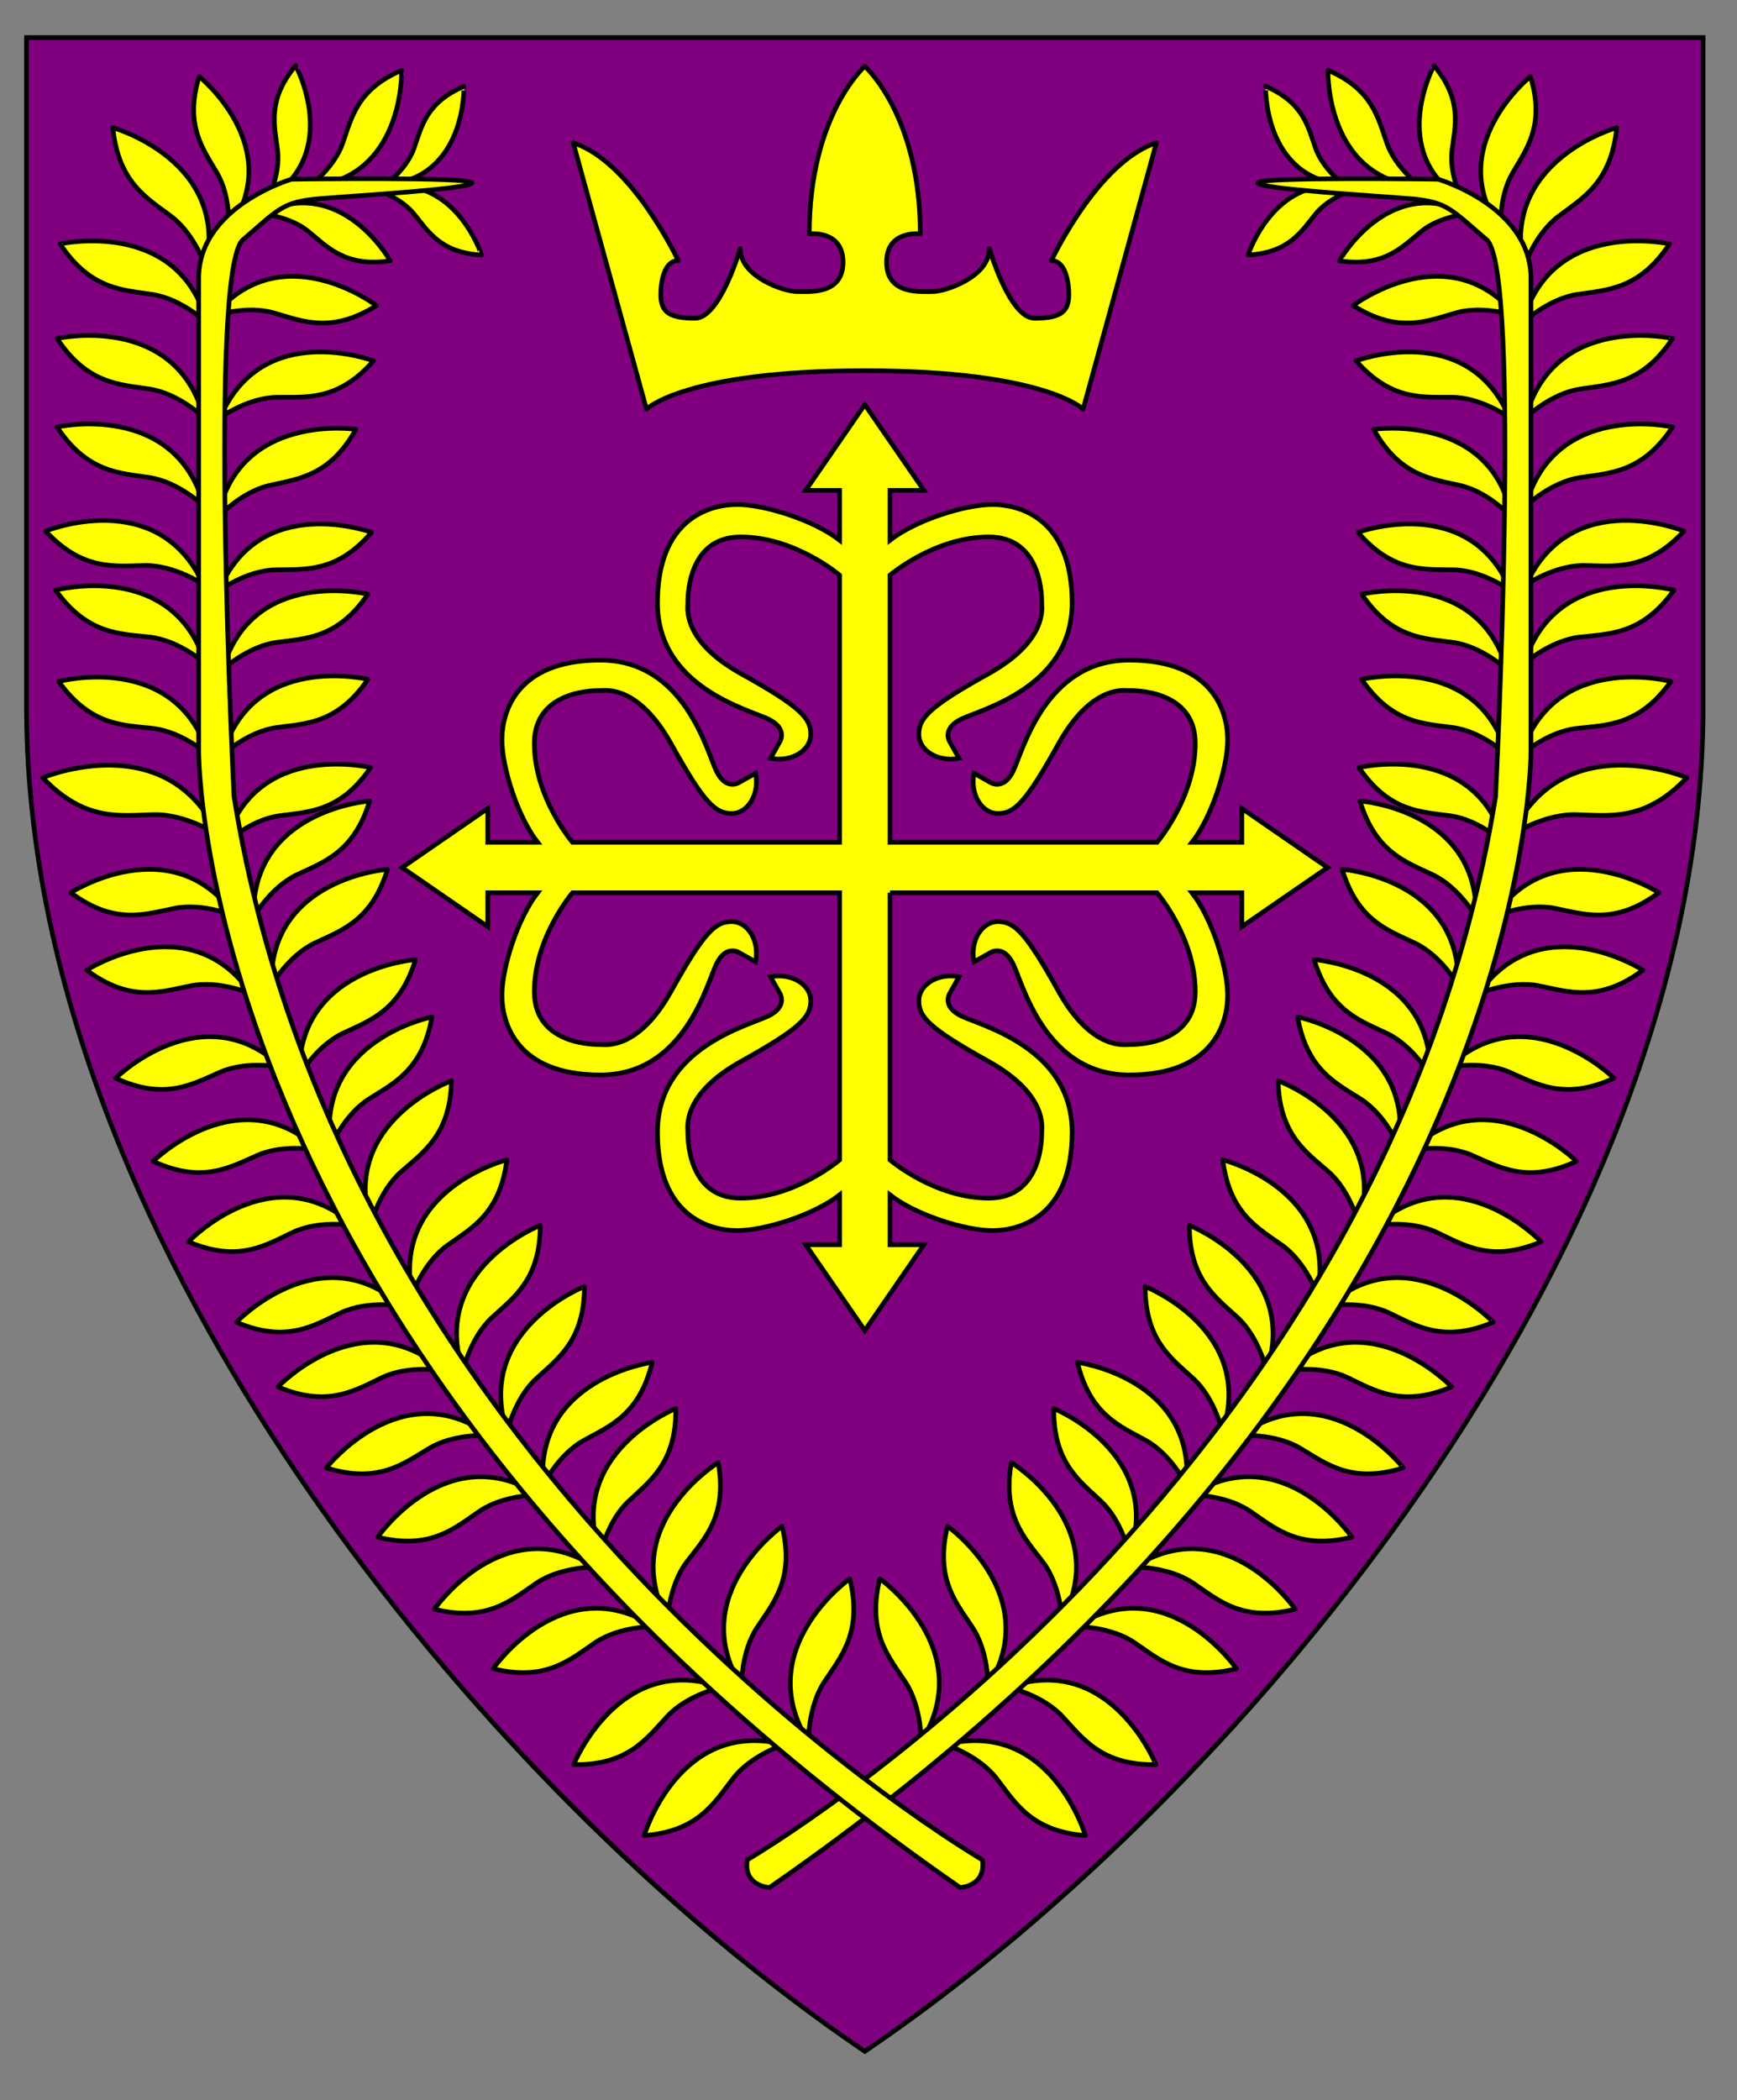 <?xml version="1.0" encoding="utf-8"?>
<!-- Generator: Adobe Illustrator 15.0.0, SVG Export Plug-In . SVG Version: 6.00 Build 0)  -->
<!DOCTYPE svg PUBLIC "-//W3C//DTD SVG 1.1//EN" "http://www.w3.org/Graphics/SVG/1.1/DTD/svg11.dtd">
<svg version="1.1" id="Field" xmlns="http://www.w3.org/2000/svg" xmlns:xlink="http://www.w3.org/1999/xlink" x="0px" y="0px"
	 width="373.75px" height="451.681px" viewBox="0 0 373.75 451.681" enable-background="new 0 0 373.75 451.681"
	 xml:space="preserve">
<rect x="0" y="0" width="373.75" height="451.681" fill="#808080" stroke="none"/>
<g>
	<path fill="#800080" d="M185.797,440.992c-43.472-29.498-87.144-73.624-119.816-121.063
		C38.482,280.005,5.703,218.477,5.703,152.094V8.078h360.75v144.016c0,66.383-32.779,127.911-60.277,167.836
		c-32.673,47.438-76.345,91.564-119.817,121.063l-0.281,0.19L185.797,440.992z"/>
	<path d="M365.953,8.578v143.516c0,115.989-100.547,234.656-179.875,288.484C106.75,386.75,6.203,268.083,6.203,152.094V8.578
		H365.953 M366.953,7.578h-1H6.203h-1v1v143.516c0,66.512,32.827,128.136,60.366,168.12c32.707,47.487,76.426,91.66,119.948,121.191
		l0.562,0.382l0.562-0.382c43.521-29.531,87.241-73.704,119.947-121.191c27.539-39.984,60.366-101.608,60.366-168.12V8.578V7.578
		L366.953,7.578z"/>
</g>
<path fill="#FFFF00" stroke="#000000" stroke-miterlimit="10" d="M191.502,192.002h57.465c0,0,8.217,9.578,8.217,21.277
	c0,11.699-13.495,11.374-14.366,11.374c-0.87,0-8,1.251-15.073-11.483c-7.074-12.733-9.523-14.964-13.006-14.964
	c-3.483,0-6.04,4.081-5.17,8.652l3.592-2.014c0,0,2.774-1.769,4.843,2.476c2.067,4.246,6.857,23.862,24.979,23.862
	c18.119,0,21.168-11.209,21.168-17.141c0-5.931-3.374-16.543-7.673-22.039h10.72v7.292l18.447-12.715l-18.447-12.715v7.292h-10.72
	c4.299-5.496,7.673-16.107,7.673-22.039s-3.049-17.142-21.168-17.142c-18.121,0-22.911,19.618-24.979,23.863
	c-2.068,4.244-4.843,2.475-4.843,2.475l-3.592-2.014c-0.87,4.572,1.687,8.653,5.17,8.653c3.482,0,5.932-2.231,13.006-14.964
	c7.073-12.734,14.203-11.482,15.073-11.482c0.871,0,14.366-0.326,14.366,11.373c0,11.7-8.217,21.277-8.217,21.277h-57.465v-57.465
	c0,0,9.578-8.217,21.277-8.217c11.7,0,11.373,13.496,11.373,14.367c0,0.871,1.252,7.999-11.482,15.073
	c-12.734,7.075-14.965,9.523-14.965,13.006s4.082,6.041,8.652,5.17l-2.014-3.592c0,0-1.769-2.775,2.477-4.843
	c4.246-2.068,23.861-6.857,23.861-24.978c0-18.121-11.209-21.168-17.141-21.168s-16.543,3.374-22.039,7.672v-10.72h7.291
	l-12.715-18.447l-12.715,18.447h7.292v10.72c-5.496-4.299-16.107-7.672-22.039-7.672c-5.931,0-17.142,3.047-17.142,21.168
	c0,18.121,19.618,22.909,23.863,24.978c4.245,2.067,2.476,4.843,2.476,4.843l-2.014,3.592c4.571,0.871,8.652-1.687,8.652-5.17
	s-2.231-5.931-14.965-13.006c-12.733-7.074-11.482-14.203-11.482-15.073c0-0.871-0.326-14.367,11.373-14.367
	c11.7,0,21.277,8.217,21.277,8.217v57.465H123.19c0,0-8.218-9.578-8.218-21.277c0-11.699,13.495-11.373,14.366-11.373
	c0.871,0,7.999-1.251,15.074,11.482c7.075,12.733,9.523,14.964,13.006,14.964c3.482,0,6.04-4.081,5.169-8.653l-3.592,2.014
	c0,0-2.775,1.769-4.843-2.475c-2.068-4.246-6.856-23.863-24.979-23.863c-18.12,0-21.167,11.21-21.167,17.142
	s3.374,16.543,7.672,22.039h-10.721v-7.292l-18.447,12.715l18.447,12.715v-7.292h10.721c-4.299,5.496-7.672,16.108-7.672,22.039
	c0,5.932,3.047,17.141,21.167,17.141c18.122,0,22.911-19.616,24.979-23.862c2.067-4.244,4.843-2.476,4.843-2.476l3.592,2.014
	c0.871-4.571-1.687-8.652-5.169-8.652c-3.483,0-5.932,2.231-13.006,14.964c-7.075,12.734-14.203,11.483-15.074,11.483
	c-0.871,0-14.366,0.325-14.366-11.374c0-11.699,8.218-21.277,8.218-21.277h57.464v57.465c0,0-9.577,8.217-21.277,8.217
	c-11.699,0-11.373-13.495-11.373-14.366c0-0.87-1.251-8,11.482-15.073c12.734-7.074,14.965-9.523,14.965-13.006
	c0-3.483-4.081-6.04-8.652-5.17l2.014,3.592c0,0,1.769,2.774-2.476,4.843c-4.245,2.068-23.863,6.858-23.863,24.979
	c0,18.12,11.211,21.168,17.142,21.168c5.932,0,16.543-3.374,22.039-7.673v10.721h-7.292l12.715,18.446l12.715-18.446h-7.291v-10.721
	c5.496,4.299,16.107,7.673,22.039,7.673s17.141-3.048,17.141-21.168c0-18.121-19.615-22.911-23.861-24.979
	c-4.245-2.068-2.477-4.843-2.477-4.843l2.014-3.592c-4.57-0.87-8.652,1.687-8.652,5.17c0,3.483,2.23,5.932,14.965,13.006
	c12.734,7.073,11.482,14.203,11.482,15.073c0,0.871,0.327,14.366-11.373,14.366c-11.699,0-21.277-8.217-21.277-8.217V192.002z"/>
<path fill="#FFFF00" stroke="#000000" stroke-linejoin="round" stroke-miterlimit="10" d="M186.078,14.254
	c0,0,11.939,10.534,11.939,36.051c0,0-7.257-0.937-7.257,6.086s7.257,6.321,9.949,6.321c2.691,0,12.173-3.16,12.173-9.247
	c0,0,4.331,14.982,9.715,14.982c5.385,0,7.375-1.229,7.375-5.034s-1.113-7.374-3.747-7.374c0,0,9.95-21.264,22.592-25.322
	l-15.763,57.276c0,0-8.271-8.271-46.977-8.271c-38.705,0-46.976,8.271-46.976,8.271l-15.763-57.276
	c12.642,4.058,22.591,25.322,22.591,25.322c-2.634,0-3.746,3.569-3.746,7.374s1.99,5.034,7.375,5.034
	c5.384,0,9.715-14.982,9.715-14.982c0,6.086,9.481,9.247,12.173,9.247s9.95,0.702,9.95-6.321s-7.258-6.086-7.258-6.086
	C174.139,24.789,186.078,14.254,186.078,14.254z"/>
<g>
	<g>
		<g>
			<path fill="#FFFF00" stroke="#000000" stroke-linejoin="round" stroke-miterlimit="10" d="M203.427,375.189
				c0,0,7.082,2.217,11.027,7.331c3.946,5.113,7.378,11.32,19.098,12.248C233.552,394.769,226.057,369.51,203.427,375.189z"/>
			<path fill="#FFFF00" stroke="#000000" stroke-linejoin="round" stroke-miterlimit="10" d="M216.911,362.879
				c0,0,7.257,1.531,11.661,6.248c4.403,4.716,8.396,10.567,20.151,10.376C248.724,379.503,238.911,355.07,216.911,362.879z"/>
			<path fill="#FFFF00" stroke="#000000" stroke-linejoin="round" stroke-miterlimit="10" d="M231.383,349.816
				c0,0,7.412-0.139,12.742,3.471c5.328,3.606,10.508,8.415,21.928,5.586C266.053,358.873,251.118,337.258,231.383,349.816z"/>
			<path fill="#FFFF00" stroke="#000000" stroke-linejoin="round" stroke-miterlimit="10" d="M244.019,337.018
				c0,0,7.412-0.138,12.743,3.473c5.329,3.605,10.508,8.414,21.926,5.585C278.688,346.075,263.754,324.46,244.019,337.018z"/>
			<path fill="#FFFF00" stroke="#000000" stroke-linejoin="round" stroke-miterlimit="10" d="M256.22,321.523
				c0,0,7.411-0.138,12.74,3.472c5.329,3.606,10.509,8.414,21.929,5.586C290.889,330.581,275.954,308.966,256.22,321.523z"/>
			<path fill="#FFFF00" stroke="#000000" stroke-linejoin="round" stroke-miterlimit="10" d="M266.803,308.749
				c0,0,7.39-0.587,12.925,2.692c5.533,3.276,10.989,7.758,22.22,4.241C301.947,315.683,285.755,295.014,266.803,308.749z"/>
			<path fill="#FFFF00" stroke="#000000" stroke-linejoin="round" stroke-miterlimit="10" d="M276.709,294.796
				c0,0,7.3-1.308,13.121,1.414c5.821,2.721,11.681,6.649,22.521,2.052C312.352,298.262,294.261,279.271,276.709,294.796z"/>
			<path fill="#FFFF00" stroke="#000000" stroke-linejoin="round" stroke-miterlimit="10" d="M285.653,280.896
				c0,0,7.299-1.309,13.12,1.414c5.822,2.72,11.682,6.648,22.521,2.051C321.295,284.36,303.205,265.37,285.653,280.896z"/>
			<path fill="#FFFF00" stroke="#000000" stroke-linejoin="round" stroke-miterlimit="10" d="M295.964,263.589
				c0,0,7.299-1.308,13.12,1.414c5.822,2.72,11.682,6.648,22.521,2.052C331.605,267.055,313.516,248.064,295.964,263.589z"/>
			<path fill="#FFFF00" stroke="#000000" stroke-linejoin="round" stroke-miterlimit="10" d="M303.476,247.419
				c0,0,7.255-1.539,13.16,0.997c5.901,2.534,11.88,6.274,22.572,1.335C339.208,249.751,320.537,231.345,303.476,247.419z"/>
			<path fill="#FFFF00" stroke="#000000" stroke-linejoin="round" stroke-miterlimit="10" d="M311.542,229.547
				c0,0,7.255-1.54,13.16,0.996c5.903,2.534,11.88,6.275,22.572,1.334C347.274,231.877,328.603,213.471,311.542,229.547z"/>
			<path fill="#FFFF00" stroke="#000000" stroke-linejoin="round" stroke-miterlimit="10" d="M318.064,213.764
				c0,0,6.789-3.01,13.081-1.751c6.29,1.258,12.897,3.681,22.364-3.37C353.51,208.643,331.509,194.495,318.064,213.764z"/>
			<path fill="#FFFF00" stroke="#000000" stroke-linejoin="round" stroke-miterlimit="10" d="M321.484,197.095
				c0,0,6.789-3.009,13.083-1.75c6.29,1.257,12.897,3.681,22.364-3.37C356.932,191.974,334.929,177.826,321.484,197.095z"/>
			<path fill="#FFFF00" stroke="#000000" stroke-linejoin="round" stroke-miterlimit="10" d="M327.305,162.35
				c0,0,5.563-4.958,11.935-5.695c6.372-0.739,13.395-0.464,20.29-10.095C359.529,146.56,334.315,139.855,327.305,162.35z"/>
			<path fill="#FFFF00" stroke="#000000" stroke-linejoin="round" stroke-miterlimit="10" d="M327.964,142.711
				c0,0,5.561-4.957,11.935-5.695c6.37-0.739,13.394-0.465,20.29-10.095C360.188,126.921,334.974,120.217,327.964,142.711z"/>
			<path fill="#FFFF00" stroke="#000000" stroke-linejoin="round" stroke-miterlimit="10" d="M328.388,125.723
				c0,0,6.143-4.198,12.556-4.107s13.344,1.269,21.398-7.392C362.342,114.224,338.179,104.318,328.388,125.723z"/>
			<path fill="#FFFF00" stroke="#000000" stroke-linejoin="round" stroke-miterlimit="10" d="M328.269,108.846
				c0,0,5.374-5.165,11.714-6.146c6.339-0.981,13.367-0.977,19.899-10.863C359.882,91.836,334.433,86.101,328.269,108.846z"/>
			<path fill="#FFFF00" stroke="#000000" stroke-linejoin="round" stroke-miterlimit="10" d="M328.269,89.811
				c0,0,5.374-5.166,11.714-6.147c6.339-0.982,13.367-0.977,19.899-10.863C359.882,72.801,334.433,67.065,328.269,89.811z"/>
			<path fill="#FFFF00" stroke="#000000" stroke-linejoin="round" stroke-miterlimit="10" d="M327.611,69.473
				c0,0,5.373-5.165,11.713-6.146s13.368-0.976,19.9-10.863C359.225,52.463,333.775,46.728,327.611,69.473z"/>
			<path fill="#FFFF00" stroke="#000000" stroke-linejoin="round" stroke-miterlimit="10" d="M327.87,57.498
				c0,0,2.343-7.113,7.483-10.993c5.14-3.88,11.347-7.216,12.519-19.048C347.872,27.457,322.745,34.491,327.87,57.498z"/>
			<path fill="#FFFF00" stroke="#000000" stroke-linejoin="round" stroke-miterlimit="10" d="M322.937,49.422
				c0,0-0.537-6.933,2.47-12.125c3.006-5.191,7.118-10.308,3.896-20.845C329.303,16.452,310.346,31.637,322.937,49.422z"/>
			<path fill="#FFFF00" stroke="#000000" stroke-linejoin="round" stroke-miterlimit="10" d="M314.539,42.861
				c0,0-2.772-5.397-2.103-10.618c0.67-5.219,2.253-10.759-3.896-18.133C308.541,14.111,298.397,32.886,314.539,42.861z"/>
			<path fill="#FFFF00" stroke="#000000" stroke-linejoin="round" stroke-miterlimit="10" d="M305.683,40.114
				c0,0-5.346-3.866-7.255-9.285c-1.907-5.42-3.079-11.611-12.687-15.707C285.741,15.123,285.07,38.498,305.683,40.114z"/>
			<path fill="#FFFF00" stroke="#000000" stroke-linejoin="round" stroke-miterlimit="10" d="M289.206,39.727
				c0,0-4.526-3.272-6.14-7.859c-1.614-4.587-2.607-9.828-10.738-13.294C272.328,18.573,271.759,38.358,289.206,39.727z"/>
			<path fill="#FFFF00" stroke="#000000" stroke-linejoin="round" stroke-miterlimit="10" d="M325.197,179.596
				c0,0,6.854-4.577,13.96-4.4c7.104,0.177,14.771,1.565,23.796-7.936C362.953,167.26,336.296,155.996,325.197,179.596z"/>
		</g>
		<g>
			<path fill="#FFFF00" stroke="#000000" stroke-linejoin="round" stroke-miterlimit="10" d="M198.199,374.61
				c0,0,0.148-7.497-3.409-12.895s-8.301-10.646-5.484-22.189C189.306,339.526,210.65,354.668,198.199,374.61z"/>
			<path fill="#FFFF00" stroke="#000000" stroke-linejoin="round" stroke-miterlimit="10" d="M212.604,362.669
				c0,0,0.146-7.355-3.345-12.651s-8.145-10.443-5.381-21.771C203.878,328.247,224.819,343.103,212.604,362.669z"/>
			<path fill="#FFFF00" stroke="#000000" stroke-linejoin="round" stroke-miterlimit="10" d="M228.541,348.321
				c0,0-0.329-7.351-4.153-12.405c-3.825-5.053-8.802-9.883-6.774-21.369C217.613,314.547,239.469,327.99,228.541,348.321z"/>
			<path fill="#FFFF00" stroke="#000000" stroke-linejoin="round" stroke-miterlimit="10" d="M243.041,334.404
				c0,0-1.525-7.193-6.124-11.539c-4.597-4.345-10.293-8.277-10.171-19.944C226.746,302.921,250.496,312.526,243.041,334.404z"/>
			<path fill="#FFFF00" stroke="#000000" stroke-linejoin="round" stroke-miterlimit="10" d="M255.305,319.436
				c0,0-3.233-6.59-8.75-9.651s-11.996-5.449-14.727-16.786C231.828,292.998,257.189,296.374,255.305,319.436z"/>
			<path fill="#FFFF00" stroke="#000000" stroke-linejoin="round" stroke-miterlimit="10" d="M272.551,294.831
				c0,0-1.605-7.177-6.249-11.471c-4.646-4.292-10.386-8.158-10.393-19.825C255.909,263.535,279.765,272.871,272.551,294.831z"/>
			<path fill="#FFFF00" stroke="#000000" stroke-linejoin="round" stroke-miterlimit="10" d="M283.475,278.391
				c0,0-2.478-6.916-7.617-10.59c-5.139-3.672-11.312-6.783-12.758-18.359C263.1,249.441,287.922,255.69,283.475,278.391z"/>
			<path fill="#FFFF00" stroke="#000000" stroke-linejoin="round" stroke-miterlimit="10" d="M292.378,263.329
				c0,0-1.771-7.137-6.516-11.317c-4.744-4.181-10.572-7.908-10.854-19.572C275.009,232.439,299.077,241.202,292.378,263.329z"/>
			<path fill="#FFFF00" stroke="#000000" stroke-linejoin="round" stroke-miterlimit="10" d="M300.98,246.6
				c0,0-2.813-6.784-8.127-10.193c-5.313-3.411-11.63-6.211-13.645-17.698C279.209,218.708,304.308,223.704,300.98,246.6z"/>
			<path fill="#FFFF00" stroke="#000000" stroke-linejoin="round" stroke-miterlimit="10" d="M307.748,231.359
				c0,0-3.616-6.383-9.303-9.107c-5.686-2.723-12.297-4.716-15.689-15.868C282.756,206.384,308.271,208.226,307.748,231.359z"/>
			<path fill="#FFFF00" stroke="#000000" stroke-linejoin="round" stroke-miterlimit="10" d="M313.776,211.942
				c0,0-3.616-6.383-9.304-9.107c-5.686-2.724-12.296-4.716-15.689-15.868C288.783,186.967,314.299,188.807,313.776,211.942z"/>
			<path fill="#FFFF00" stroke="#000000" stroke-linejoin="round" stroke-miterlimit="10" d="M317.612,197.246
				c0,0-3.616-6.384-9.304-9.107c-5.687-2.724-12.296-4.717-15.688-15.869C292.62,172.27,318.134,174.11,317.612,197.246z"/>
			<path fill="#FFFF00" stroke="#000000" stroke-linejoin="round" stroke-miterlimit="10" d="M323.671,181.309
				c0,0-5.347-4.989-11.579-5.859c-6.231-0.87-13.129-0.762-19.677-10.368C292.415,165.082,317.297,159.083,323.671,181.309z"/>
			<path fill="#FFFF00" stroke="#000000" stroke-linejoin="round" stroke-miterlimit="10" d="M324.257,162.333
				c0,0-5.345-4.99-11.578-5.86c-6.232-0.87-13.128-0.761-19.677-10.367C293.002,146.106,317.885,140.107,324.257,162.333z"/>
			<path fill="#FFFF00" stroke="#000000" stroke-linejoin="round" stroke-miterlimit="10" d="M324.257,144.019
				c0,0-5.345-4.99-11.578-5.859c-6.232-0.87-13.128-0.762-19.677-10.367C293.002,127.792,317.885,121.793,324.257,144.019z"/>
			<path fill="#FFFF00" stroke="#000000" stroke-linejoin="round" stroke-miterlimit="10" d="M325.06,127.054
				c0,0-5.866-4.349-12.156-4.504c-6.29-0.155-13.129,0.737-20.704-8.062C292.199,114.488,316.256,105.695,325.06,127.054z"/>
			<path fill="#FFFF00" stroke="#000000" stroke-linejoin="round" stroke-miterlimit="10" d="M325.293,111.292
				c0,0-4.889-5.447-11.022-6.869c-6.132-1.422-13.011-1.93-18.695-12.082C295.575,92.341,320.883,88.585,325.293,111.292z"/>
			<path fill="#FFFF00" stroke="#000000" stroke-linejoin="round" stroke-miterlimit="10" d="M324.78,89.811
				c0,0-5.912-4.285-12.204-4.37s-13.121,0.882-20.791-7.832C291.785,77.609,315.744,68.55,324.78,89.811z"/>
			<path fill="#FFFF00" stroke="#000000" stroke-linejoin="round" stroke-miterlimit="10" d="M326.219,67.978
				c0,0-6.87-2.417-12.929-0.699c-6.058,1.718-12.338,4.601-22.131-1.564C291.159,65.715,311.608,50.171,326.219,67.978z"/>
			<path fill="#FFFF00" stroke="#000000" stroke-linejoin="round" stroke-miterlimit="10" d="M315.936,45.985
				c0,0-6.086,0.458-10.183,3.826c-4.098,3.368-7.979,7.707-17.552,6.268C288.201,56.079,298.813,37.212,315.936,45.985z"/>
			<path fill="#FFFF00" stroke="#000000" stroke-linejoin="round" stroke-miterlimit="10" d="M291.451,40.751
				c0,0-5.343,1.527-8.392,5.282c-3.048,3.754-5.729,8.336-14.522,8.811C268.537,54.844,274.611,36.074,291.451,40.751z"/>
			<path fill="#FFFF00" stroke="#000000" stroke-linejoin="round" stroke-miterlimit="10" d="M263.047,307.982
				c0,0-1.605-7.176-6.25-11.469c-4.646-4.293-10.385-8.159-10.393-19.828C246.404,276.686,270.261,286.022,263.047,307.982z"/>
		</g>
		<path fill="#FFFF00" stroke="#000000" stroke-linejoin="round" stroke-miterlimit="10" d="M160.786,399.983
			c0,0,136.992-79.508,161.017-228.678c0,0,5.643-113.264-1.919-119.737c-7.563-6.473-8.472-8.165-16.324-8.826
			c-7.854-0.663-32.722-2.097-32.939-3.42s38.829-0.772,38.829-0.772s19.96,5.847,19.96,21.293c0,15.446,0,101.759,0,101.759
			s0.654,130.482-163.824,244.339C165.585,405.941,159.913,405.721,160.786,399.983z"/>
	</g>
	<g>
		<g>
			<path fill="#FFFF00" stroke="#000000" stroke-linejoin="round" stroke-miterlimit="10" d="M168.729,375.189
				c0,0-7.082,2.217-11.027,7.331c-3.946,5.113-7.378,11.32-19.098,12.248C138.604,394.769,146.1,369.51,168.729,375.189z"/>
			<path fill="#FFFF00" stroke="#000000" stroke-linejoin="round" stroke-miterlimit="10" d="M155.245,362.879
				c0,0-7.257,1.531-11.661,6.248c-4.403,4.716-8.396,10.567-20.151,10.376C123.433,379.503,133.245,355.07,155.245,362.879z"/>
			<path fill="#FFFF00" stroke="#000000" stroke-linejoin="round" stroke-miterlimit="10" d="M140.773,349.816
				c0,0-7.412-0.139-12.742,3.471c-5.328,3.606-10.508,8.415-21.928,5.586C106.104,358.873,121.038,337.258,140.773,349.816z"/>
			<path fill="#FFFF00" stroke="#000000" stroke-linejoin="round" stroke-miterlimit="10" d="M128.138,337.018
				c0,0-7.412-0.138-12.743,3.473c-5.329,3.605-10.508,8.414-21.926,5.585C93.469,346.075,108.402,324.46,128.138,337.018z"/>
			<path fill="#FFFF00" stroke="#000000" stroke-linejoin="round" stroke-miterlimit="10" d="M115.937,321.523
				c0,0-7.411-0.138-12.74,3.472c-5.329,3.606-10.509,8.414-21.929,5.586C81.268,330.581,96.202,308.966,115.937,321.523z"/>
			<path fill="#FFFF00" stroke="#000000" stroke-linejoin="round" stroke-miterlimit="10" d="M105.354,308.749
				c0,0-7.39-0.587-12.925,2.692c-5.533,3.276-10.989,7.758-22.22,4.241C70.209,315.683,86.401,295.014,105.354,308.749z"/>
			<path fill="#FFFF00" stroke="#000000" stroke-linejoin="round" stroke-miterlimit="10" d="M95.447,294.796
				c0,0-7.3-1.308-13.121,1.414c-5.821,2.721-11.681,6.649-22.521,2.052C59.805,298.262,77.896,279.271,95.447,294.796z"/>
			<path fill="#FFFF00" stroke="#000000" stroke-linejoin="round" stroke-miterlimit="10" d="M86.503,280.896
				c0,0-7.299-1.309-13.12,1.414c-5.822,2.72-11.682,6.648-22.521,2.051C50.861,284.36,68.951,265.37,86.503,280.896z"/>
			<path fill="#FFFF00" stroke="#000000" stroke-linejoin="round" stroke-miterlimit="10" d="M76.192,263.589
				c0,0-7.299-1.308-13.12,1.414c-5.822,2.72-11.682,6.648-22.521,2.052C40.551,267.055,58.641,248.064,76.192,263.589z"/>
			<path fill="#FFFF00" stroke="#000000" stroke-linejoin="round" stroke-miterlimit="10" d="M68.681,247.419
				c0,0-7.255-1.539-13.16,0.997c-5.901,2.534-11.88,6.274-22.572,1.335C32.948,249.751,51.619,231.345,68.681,247.419z"/>
			<path fill="#FFFF00" stroke="#000000" stroke-linejoin="round" stroke-miterlimit="10" d="M60.614,229.547
				c0,0-7.255-1.54-13.16,0.996c-5.903,2.534-11.88,6.275-22.572,1.334C24.882,231.877,43.554,213.471,60.614,229.547z"/>
			<path fill="#FFFF00" stroke="#000000" stroke-linejoin="round" stroke-miterlimit="10" d="M54.092,213.764
				c0,0-6.789-3.01-13.081-1.751c-6.29,1.258-12.897,3.681-22.364-3.37C18.646,208.643,40.647,194.495,54.092,213.764z"/>
			<path fill="#FFFF00" stroke="#000000" stroke-linejoin="round" stroke-miterlimit="10" d="M50.672,197.095
				c0,0-6.789-3.009-13.083-1.75c-6.29,1.257-12.897,3.681-22.364-3.37C15.225,191.974,37.228,177.826,50.672,197.095z"/>
			<path fill="#FFFF00" stroke="#000000" stroke-linejoin="round" stroke-miterlimit="10" d="M44.852,162.35
				c0,0-5.563-4.958-11.935-5.695c-6.372-0.739-13.395-0.464-20.29-10.095C12.627,146.56,37.841,139.855,44.852,162.35z"/>
			<path fill="#FFFF00" stroke="#000000" stroke-linejoin="round" stroke-miterlimit="10" d="M44.192,142.711
				c0,0-5.561-4.957-11.935-5.695c-6.37-0.739-13.394-0.465-20.29-10.095C11.968,126.921,37.183,120.217,44.192,142.711z"/>
			<path fill="#FFFF00" stroke="#000000" stroke-linejoin="round" stroke-miterlimit="10" d="M43.769,125.723
				c0,0-6.143-4.198-12.556-4.107s-13.344,1.269-21.398-7.392C9.814,114.224,33.978,104.318,43.769,125.723z"/>
			<path fill="#FFFF00" stroke="#000000" stroke-linejoin="round" stroke-miterlimit="10" d="M43.888,108.846
				c0,0-5.374-5.165-11.714-6.146c-6.339-0.981-13.367-0.977-19.899-10.863C12.274,91.836,37.724,86.101,43.888,108.846z"/>
			<path fill="#FFFF00" stroke="#000000" stroke-linejoin="round" stroke-miterlimit="10" d="M43.888,89.811
				c0,0-5.374-5.166-11.714-6.147c-6.339-0.982-13.367-0.977-19.899-10.863C12.274,72.801,37.724,67.065,43.888,89.811z"/>
			<path fill="#FFFF00" stroke="#000000" stroke-linejoin="round" stroke-miterlimit="10" d="M44.545,69.473
				c0,0-5.373-5.165-11.713-6.146s-13.368-0.976-19.9-10.863C12.932,52.463,38.381,46.728,44.545,69.473z"/>
			<path fill="#FFFF00" stroke="#000000" stroke-linejoin="round" stroke-miterlimit="10" d="M44.286,57.498
				c0,0-2.343-7.113-7.483-10.993c-5.14-3.88-11.347-7.216-12.519-19.048C24.284,27.457,49.411,34.491,44.286,57.498z"/>
			<path fill="#FFFF00" stroke="#000000" stroke-linejoin="round" stroke-miterlimit="10" d="M49.22,49.422
				c0,0,0.537-6.933-2.47-12.125c-3.006-5.191-7.118-10.308-3.896-20.845C42.854,16.452,61.811,31.637,49.22,49.422z"/>
			<path fill="#FFFF00" stroke="#000000" stroke-linejoin="round" stroke-miterlimit="10" d="M57.617,42.861
				c0,0,2.772-5.397,2.103-10.618c-0.67-5.219-2.253-10.759,3.896-18.133C63.615,14.111,73.759,32.886,57.617,42.861z"/>
			<path fill="#FFFF00" stroke="#000000" stroke-linejoin="round" stroke-miterlimit="10" d="M66.474,40.114
				c0,0,5.346-3.866,7.255-9.285c1.907-5.42,3.079-11.611,12.687-15.707C86.415,15.123,87.086,38.498,66.474,40.114z"/>
			<path fill="#FFFF00" stroke="#000000" stroke-linejoin="round" stroke-miterlimit="10" d="M82.95,39.727
				c0,0,4.526-3.272,6.14-7.859c1.614-4.587,2.607-9.828,10.738-13.294C99.828,18.573,100.397,38.358,82.95,39.727z"/>
			<path fill="#FFFF00" stroke="#000000" stroke-linejoin="round" stroke-miterlimit="10" d="M46.959,179.596
				c0,0-6.854-4.577-13.96-4.4c-7.104,0.177-14.771,1.565-23.796-7.936C9.203,167.26,35.86,155.996,46.959,179.596z"/>
		</g>
		<g>
			<path fill="#FFFF00" stroke="#000000" stroke-linejoin="round" stroke-miterlimit="10" d="M173.957,374.61
				c0,0-0.148-7.497,3.409-12.895s8.301-10.646,5.484-22.189C182.851,339.526,161.506,354.668,173.957,374.61z"/>
			<path fill="#FFFF00" stroke="#000000" stroke-linejoin="round" stroke-miterlimit="10" d="M159.553,362.669
				c0,0-0.146-7.355,3.345-12.651s8.145-10.443,5.381-21.771C168.278,328.247,147.337,343.103,159.553,362.669z"/>
			<path fill="#FFFF00" stroke="#000000" stroke-linejoin="round" stroke-miterlimit="10" d="M143.615,348.321
				c0,0,0.329-7.351,4.153-12.405c3.825-5.053,8.802-9.883,6.774-21.369C154.543,314.547,132.688,327.99,143.615,348.321z"/>
			<path fill="#FFFF00" stroke="#000000" stroke-linejoin="round" stroke-miterlimit="10" d="M129.115,334.404
				c0,0,1.525-7.193,6.124-11.539c4.597-4.345,10.293-8.277,10.171-19.944C145.41,302.921,121.66,312.526,129.115,334.404z"/>
			<path fill="#FFFF00" stroke="#000000" stroke-linejoin="round" stroke-miterlimit="10" d="M116.852,319.436
				c0,0,3.233-6.59,8.75-9.651s11.996-5.449,14.727-16.786C140.328,292.998,114.967,296.374,116.852,319.436z"/>
			<path fill="#FFFF00" stroke="#000000" stroke-linejoin="round" stroke-miterlimit="10" d="M99.605,294.831
				c0,0,1.605-7.177,6.249-11.471c4.646-4.292,10.386-8.158,10.393-19.825C116.247,263.535,92.392,272.871,99.605,294.831z"/>
			<path fill="#FFFF00" stroke="#000000" stroke-linejoin="round" stroke-miterlimit="10" d="M88.682,278.391
				c0,0,2.478-6.916,7.617-10.59c5.139-3.672,11.312-6.783,12.758-18.359C109.057,249.441,84.234,255.69,88.682,278.391z"/>
			<path fill="#FFFF00" stroke="#000000" stroke-linejoin="round" stroke-miterlimit="10" d="M79.778,263.329
				c0,0,1.771-7.137,6.516-11.317c4.744-4.181,10.572-7.908,10.854-19.572C97.147,232.439,73.079,241.202,79.778,263.329z"/>
			<path fill="#FFFF00" stroke="#000000" stroke-linejoin="round" stroke-miterlimit="10" d="M71.176,246.6
				c0,0,2.813-6.784,8.127-10.193c5.313-3.411,11.63-6.211,13.645-17.698C92.947,218.708,67.849,223.704,71.176,246.6z"/>
			<path fill="#FFFF00" stroke="#000000" stroke-linejoin="round" stroke-miterlimit="10" d="M64.408,231.359
				c0,0,3.616-6.383,9.303-9.107c5.686-2.723,12.297-4.716,15.689-15.868C89.4,206.384,63.885,208.226,64.408,231.359z"/>
			<path fill="#FFFF00" stroke="#000000" stroke-linejoin="round" stroke-miterlimit="10" d="M58.38,211.942
				c0,0,3.616-6.383,9.304-9.107c5.686-2.724,12.296-4.716,15.689-15.868C83.373,186.967,57.857,188.807,58.38,211.942z"/>
			<path fill="#FFFF00" stroke="#000000" stroke-linejoin="round" stroke-miterlimit="10" d="M54.544,197.246
				c0,0,3.616-6.384,9.304-9.107c5.687-2.724,12.296-4.717,15.688-15.869C79.536,172.27,54.022,174.11,54.544,197.246z"/>
			<path fill="#FFFF00" stroke="#000000" stroke-linejoin="round" stroke-miterlimit="10" d="M48.485,181.309
				c0,0,5.347-4.989,11.579-5.859c6.231-0.87,13.129-0.762,19.677-10.368C79.741,165.082,54.859,159.083,48.485,181.309z"/>
			<path fill="#FFFF00" stroke="#000000" stroke-linejoin="round" stroke-miterlimit="10" d="M47.899,162.333
				c0,0,5.345-4.99,11.578-5.86c6.232-0.87,13.128-0.761,19.677-10.367C79.154,146.106,54.271,140.107,47.899,162.333z"/>
			<path fill="#FFFF00" stroke="#000000" stroke-linejoin="round" stroke-miterlimit="10" d="M47.899,144.019
				c0,0,5.345-4.99,11.578-5.859c6.232-0.87,13.128-0.762,19.677-10.367C79.154,127.792,54.271,121.793,47.899,144.019z"/>
			<path fill="#FFFF00" stroke="#000000" stroke-linejoin="round" stroke-miterlimit="10" d="M47.097,127.054
				c0,0,5.866-4.349,12.156-4.504c6.29-0.155,13.129,0.737,20.704-8.062C79.957,114.488,55.9,105.695,47.097,127.054z"/>
			<path fill="#FFFF00" stroke="#000000" stroke-linejoin="round" stroke-miterlimit="10" d="M46.863,111.292
				c0,0,4.889-5.447,11.022-6.869c6.132-1.422,13.011-1.93,18.695-12.082C76.581,92.341,51.273,88.585,46.863,111.292z"/>
			<path fill="#FFFF00" stroke="#000000" stroke-linejoin="round" stroke-miterlimit="10" d="M47.376,89.811
				c0,0,5.912-4.285,12.204-4.37s13.121,0.882,20.791-7.832C80.371,77.609,56.412,68.55,47.376,89.811z"/>
			<path fill="#FFFF00" stroke="#000000" stroke-linejoin="round" stroke-miterlimit="10" d="M45.938,67.978
				c0,0,6.87-2.417,12.929-0.699c6.058,1.718,12.338,4.601,22.131-1.564C80.997,65.715,60.548,50.171,45.938,67.978z"/>
			<path fill="#FFFF00" stroke="#000000" stroke-linejoin="round" stroke-miterlimit="10" d="M56.221,45.985
				c0,0,6.086,0.458,10.183,3.826c4.098,3.368,7.979,7.707,17.552,6.268C83.955,56.079,73.344,37.212,56.221,45.985z"/>
			<path fill="#FFFF00" stroke="#000000" stroke-linejoin="round" stroke-miterlimit="10" d="M80.705,40.751
				c0,0,5.343,1.527,8.392,5.282c3.048,3.754,5.729,8.336,14.522,8.811C103.619,54.844,97.545,36.074,80.705,40.751z"/>
			<path fill="#FFFF00" stroke="#000000" stroke-linejoin="round" stroke-miterlimit="10" d="M109.109,307.982
				c0,0,1.605-7.176,6.25-11.469c4.646-4.293,10.385-8.159,10.393-19.828C125.752,276.686,101.896,286.022,109.109,307.982z"/>
		</g>
		<path fill="#FFFF00" stroke="#000000" stroke-linejoin="round" stroke-miterlimit="10" d="M211.37,399.983
			c0,0-136.992-79.508-161.017-228.678c0,0-5.643-113.264,1.919-119.737c7.563-6.473,8.472-8.165,16.324-8.826
			c7.854-0.663,32.722-2.097,32.939-3.42S62.707,38.55,62.707,38.55s-19.96,5.847-19.96,21.293c0,15.446,0,101.759,0,101.759
			s-0.654,130.482,163.824,244.339C206.571,405.941,212.243,405.721,211.37,399.983z"/>
	</g>
</g>
</svg>
